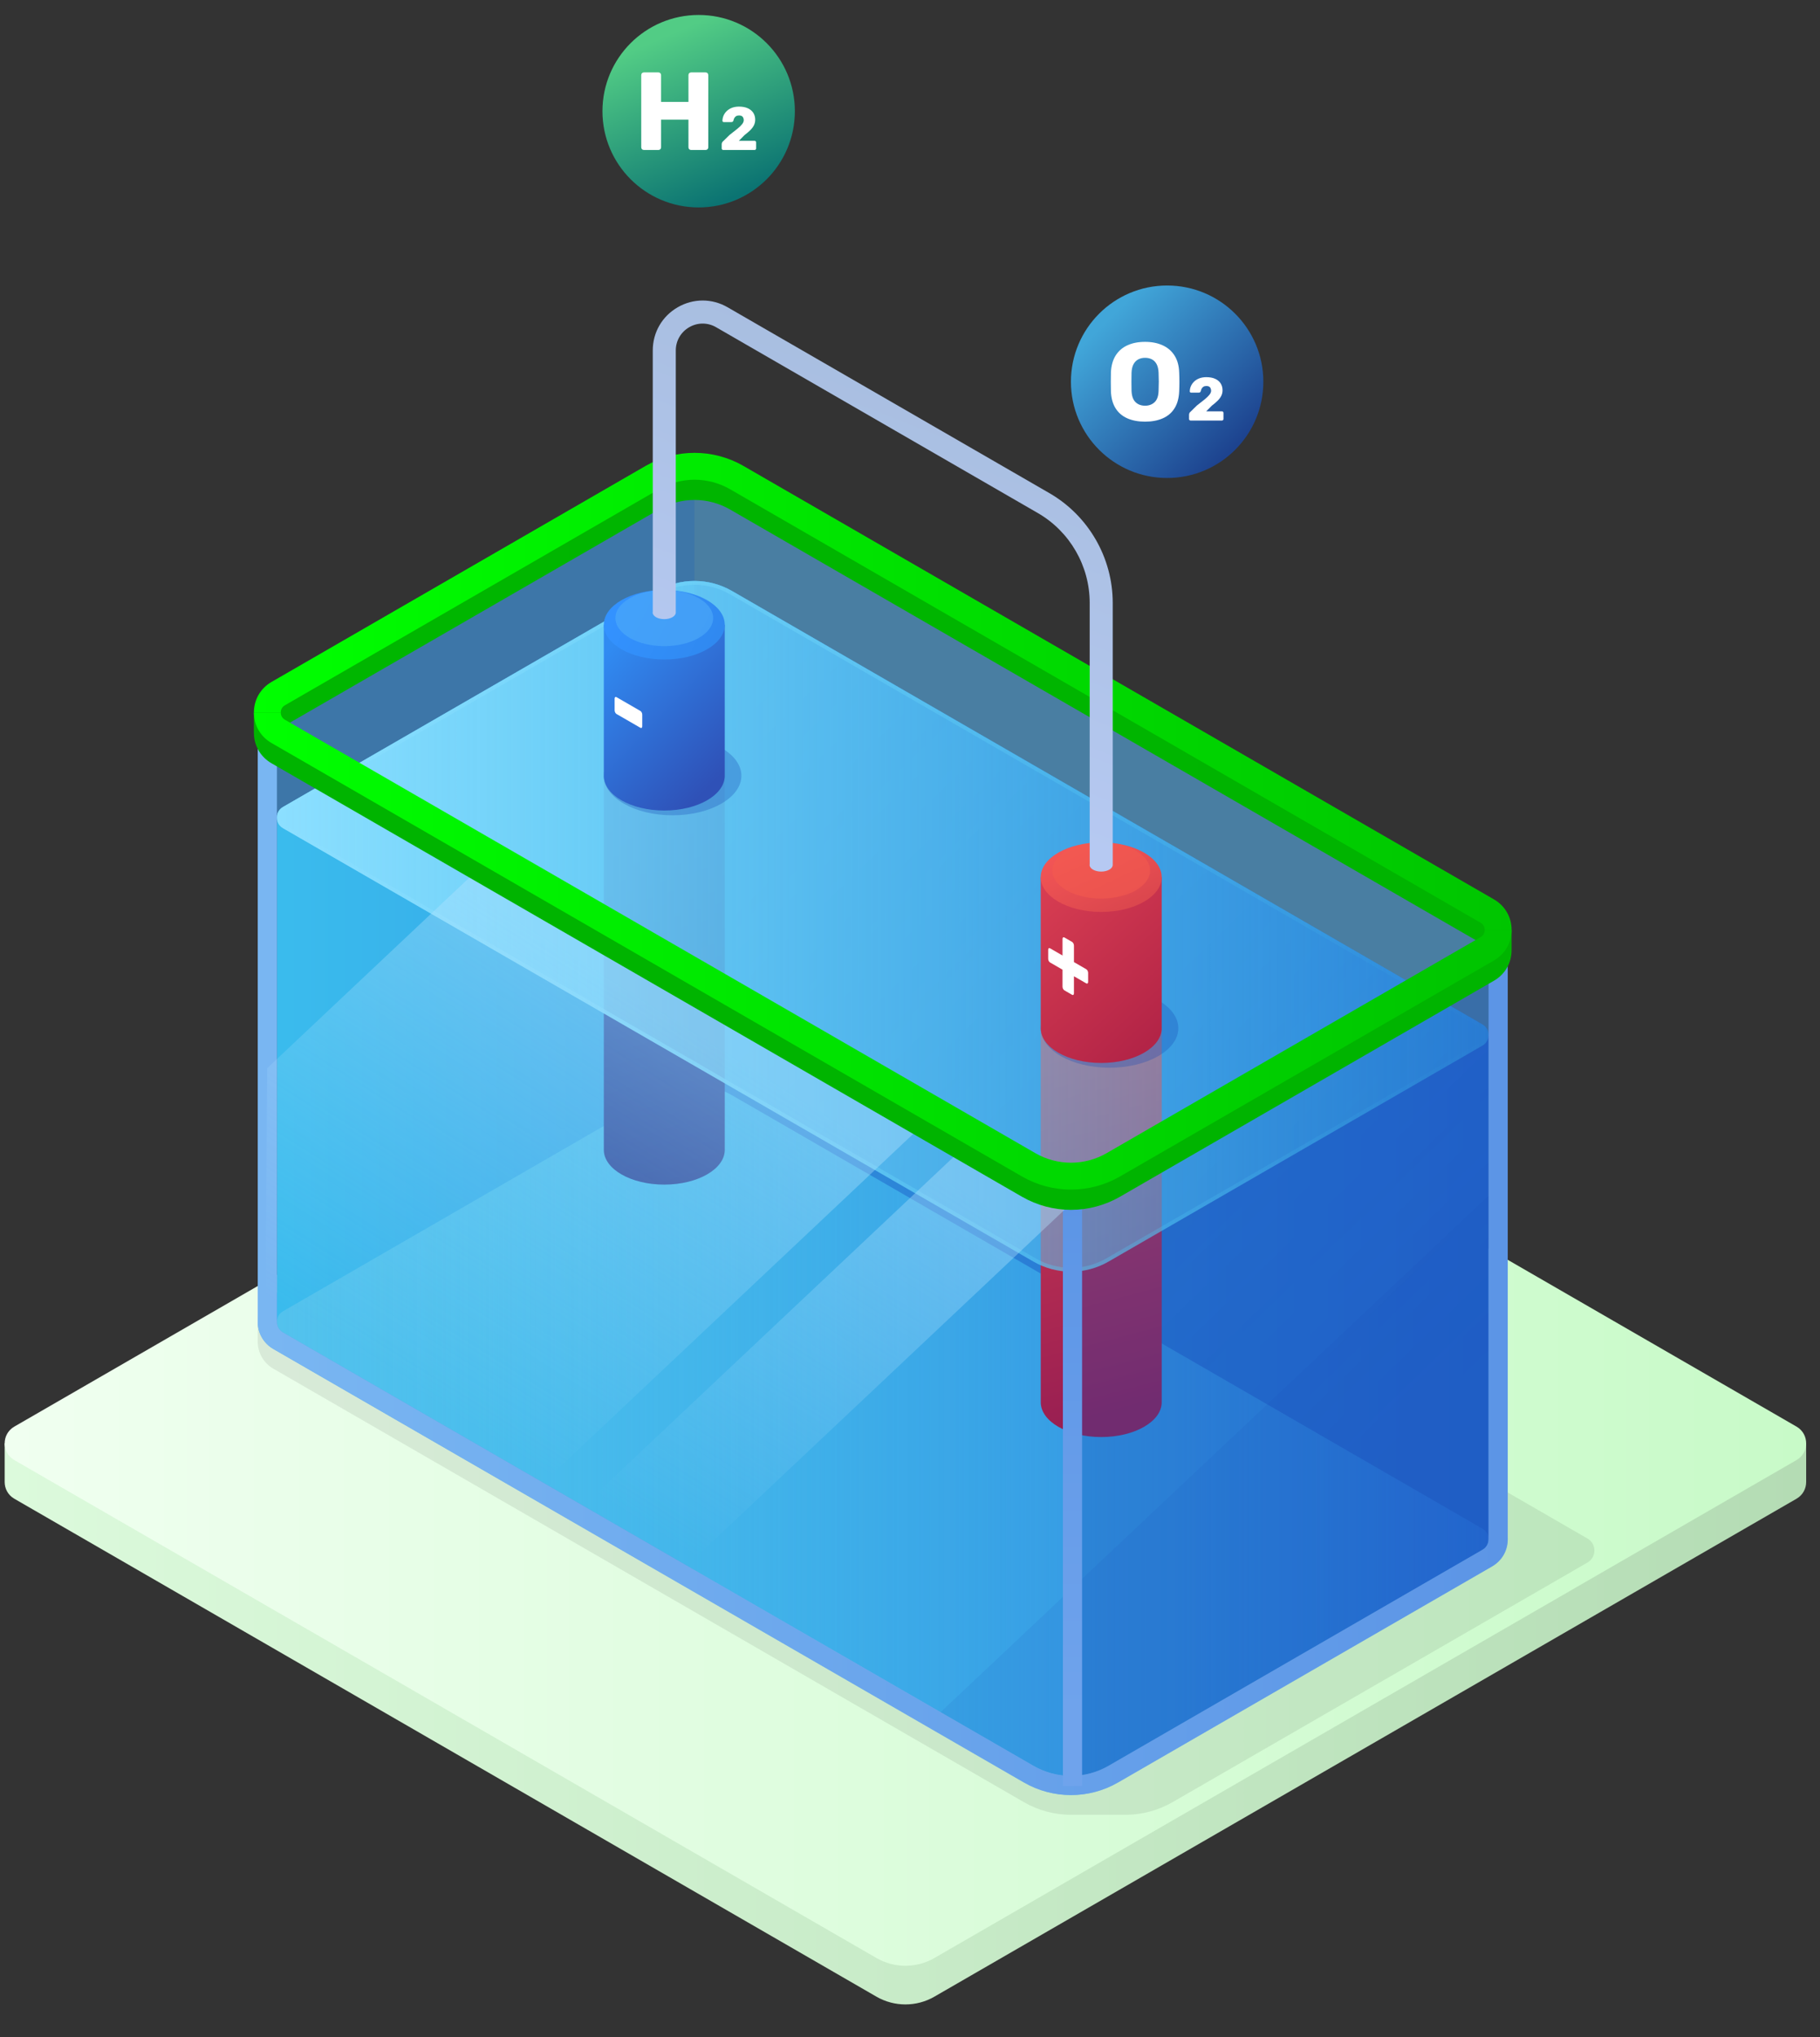 <?xml version="1.0" encoding="UTF-8"?> <svg xmlns="http://www.w3.org/2000/svg" width="580" height="649" viewBox="0 0 580 649" fill="none"><rect x="0" y="0" width="580" height="649" fill="#333333" stroke="none"/><path d="M560.421 459.79L297.775 308.154C292.06 304.854 285.018 304.854 279.303 308.154L16.658 459.79H1.486V472.104C1.486 474.177 2.512 476.251 4.564 477.436L279.303 636.053C285.019 639.353 292.06 639.353 297.775 636.053L572.514 477.436C574.567 476.25 575.593 474.177 575.593 472.104V459.79H560.421Z" fill="url(#paint0_linear_659_105164)"></path><path d="M4.564 465.122L279.303 623.74C285.019 627.04 292.06 627.04 297.775 623.74L572.514 465.122C576.618 462.753 576.618 456.828 572.514 454.458L297.775 295.84C292.059 292.54 285.018 292.54 279.303 295.84L4.564 454.458C0.46 456.828 0.46 462.753 4.564 465.122Z" fill="url(#paint1_linear_659_105164)"></path><path opacity="0.08" d="M446.117 455.605L505.899 490.114C508.839 491.811 508.84 496.055 505.9 497.753L497.166 502.799L373.676 574.092C371.353 575.425 368.906 576.44 366.375 577.113C363.855 577.773 361.263 578.115 358.67 578.115H341.317C336.131 578.115 330.946 576.782 326.298 574.092L87.138 436.02C83.799 434.1 82.136 430.725 82.136 427.362V263.938L446.117 455.605Z" fill="black"></path><path opacity="0.6" d="M473.79 294.559L236.732 157.692C227.527 152.377 216.186 152.377 206.982 157.692L88.838 225.9C85.531 227.81 83.878 231.151 83.88 234.492V420.722C83.88 424.061 85.532 427.401 88.838 429.31L325.903 566.176C335.108 571.491 346.448 571.491 355.653 566.176L473.79 497.968C477.072 496.074 478.748 492.751 478.748 489.454V303.151C478.75 299.811 477.097 296.47 473.79 294.56V294.559Z" fill="#58B1ED"></path><path d="M475.492 499.007L356.312 567.817C347.026 573.178 335.584 573.178 326.299 567.817L87.138 429.741C80.469 425.89 80.469 416.265 87.138 412.415L206.327 343.603C215.612 338.242 227.053 338.242 236.34 343.603L475.492 481.679C482.161 485.53 482.161 495.155 475.492 499.006V499.007Z" fill="url(#paint2_linear_659_105164)"></path><path opacity="0.2" d="M221.318 153.728C216.362 153.817 211.423 155.132 206.982 157.696L88.838 225.905C85.531 227.814 83.878 231.155 83.88 234.496V420.726C83.88 424.066 85.532 427.405 88.838 429.313L221.318 505.799V153.728Z" fill="#1058C1"></path><path d="M474.38 329.714C474.38 329.039 474.19 327.359 472.436 326.346L233.282 188.27C229.655 186.175 225.524 185.068 221.336 185.068H221.335C217.145 185.068 213.013 186.176 209.385 188.27L90.197 257.081C88.442 258.094 88.253 259.774 88.253 260.449V421.08C88.253 421.755 88.443 423.435 90.197 424.448L329.357 562.525C332.986 564.619 337.117 565.726 341.306 565.726C345.495 565.726 349.627 564.619 353.254 562.525L472.435 493.714C474.19 492.701 474.379 491.022 474.379 490.346V329.715L474.38 329.714Z" fill="url(#paint3_linear_659_105164)"></path><path d="M472.435 493.71L353.254 562.52C349.627 564.615 345.495 565.722 341.306 565.722C337.117 565.722 332.985 564.615 329.357 562.52L90.197 424.443C88.442 423.431 88.253 421.751 88.253 421.076C88.253 420.401 88.443 418.722 90.197 417.708L209.385 348.897C213.013 346.803 217.144 345.696 221.335 345.695H221.336C225.524 345.695 229.655 346.802 233.282 348.897L472.436 486.973C474.191 487.986 474.38 489.665 474.38 490.341C474.38 491.017 474.19 492.695 472.436 493.709L472.435 493.71Z" fill="url(#paint4_linear_659_105164)"></path><path opacity="0.3" d="M472.433 486.978C474.186 487.99 474.377 489.668 474.377 490.344V329.714C474.377 329.039 474.187 327.359 472.433 326.346L233.279 188.27C229.652 186.175 225.521 185.068 221.333 185.068V345.699C225.521 345.699 229.652 346.806 233.279 348.901L472.433 486.977V486.978Z" fill="url(#paint5_linear_659_105164)"></path><path d="M331.668 327.537V446.71C331.668 452.827 340.296 457.785 350.941 457.785C361.585 457.785 370.214 452.827 370.214 446.71V327.537H331.669H331.668Z" fill="url(#paint6_linear_659_105164)"></path><path d="M192.424 247.122V366.295C192.424 372.412 201.052 377.37 211.697 377.37C222.341 377.37 230.97 372.412 230.97 366.295V247.122H192.425H192.424Z" fill="url(#paint7_linear_659_105164)"></path><path opacity="0.3" d="M341.782 382.96V568.956L358.335 562.812L475.12 496.304L477.098 486V307.397L341.782 382.96Z" fill="#164BB5"></path><path opacity="0.1" d="M477.226 492.666L360.844 561.591L336.506 568.954L298.397 546.708L476.174 379.213L477.226 492.666Z" fill="#164BB5"></path><path d="M472.435 333.079L353.254 401.889C349.627 403.984 345.495 405.091 341.306 405.091C337.117 405.091 332.985 403.984 329.357 401.889L90.197 263.812C88.442 262.799 88.253 261.12 88.253 260.445C88.253 259.77 88.443 258.091 90.197 257.077L209.385 188.266C213.013 186.172 217.144 185.065 221.335 185.064H221.336C225.524 185.064 229.655 186.171 233.282 188.266L472.436 326.342C474.191 327.355 474.38 329.034 474.38 329.71C474.38 330.386 474.19 332.064 472.436 333.078L472.435 333.079Z" fill="url(#paint8_linear_659_105164)"></path><g opacity="0.3"><path d="M353.589 340.136C365.696 340.136 375.51 334.496 375.51 327.538C375.51 320.581 365.696 314.94 353.589 314.94C341.482 314.94 331.668 320.581 331.668 327.538C331.668 334.496 341.482 340.136 353.589 340.136Z" fill="#164BB5"></path></g><g opacity="0.3"><path d="M214.345 259.721C226.452 259.721 236.266 254.081 236.266 247.123C236.266 240.166 226.452 234.525 214.345 234.525C202.238 234.525 192.424 240.166 192.424 247.123C192.424 254.081 202.238 259.721 214.345 259.721Z" fill="#164BB5"></path></g><path d="M221.336 185.068V186.291C225.309 186.291 229.229 187.342 232.671 189.329L471.825 327.406C472.984 328.076 473.158 329.14 473.158 329.715C473.158 330.29 472.984 331.353 471.825 332.023L352.644 400.834C349.202 402.821 345.282 403.871 341.307 403.871C337.332 403.871 333.412 402.821 329.969 400.834L90.809 262.757C89.65 262.087 89.476 261.023 89.476 260.448C89.476 259.873 89.65 258.809 90.809 258.139L209.997 189.328C213.439 187.341 217.36 186.291 221.335 186.29V185.068M221.335 185.068C217.145 185.068 213.013 186.176 209.385 188.27L90.197 257.081C88.442 258.094 88.253 259.774 88.253 260.449C88.253 261.124 88.443 262.803 90.197 263.816L329.357 401.893C332.985 403.988 337.117 405.095 341.306 405.095C345.495 405.095 349.627 403.988 353.255 401.893L472.435 333.083C474.19 332.07 474.379 330.39 474.379 329.715C474.379 329.039 474.189 327.36 472.435 326.346L233.282 188.27C229.654 186.176 225.523 185.069 221.335 185.069C221.335 185.069 221.335 185.069 221.334 185.069L221.335 185.068Z" fill="url(#paint9_linear_659_105164)"></path><path d="M221.333 158.044C225.522 158.044 229.654 159.151 233.282 161.245L472.434 299.321C474.19 300.335 474.378 302.015 474.378 302.693V490.414C474.378 491.775 473.652 493.006 472.434 493.708L353.254 562.519C349.626 564.614 345.494 565.72 341.305 565.72C337.116 565.72 332.984 564.614 329.357 562.519L90.196 424.443C88.441 423.43 88.252 421.75 88.252 421.075V233.424C88.252 232.749 88.441 231.068 90.196 230.054L209.385 161.243C213.012 159.149 217.144 158.041 221.333 158.041M221.333 151.929C216.151 151.929 210.97 153.27 206.327 155.95L87.138 224.761C83.802 226.687 82.135 230.058 82.136 233.428V421.076C82.136 424.445 83.804 427.814 87.138 429.74L326.299 567.816C330.941 570.496 336.124 571.837 341.305 571.837C346.486 571.837 351.668 570.497 356.312 567.815L475.492 499.005C478.803 497.094 480.493 493.742 480.493 490.415V302.694C480.495 299.323 478.828 295.953 475.492 294.027L236.34 155.951C231.696 153.27 226.514 151.929 221.333 151.929Z" fill="url(#paint10_linear_659_105164)"></path><path d="M481.721 296.237L471.827 300.382L232.667 162.31C229.229 160.317 225.304 159.266 221.329 159.266C217.354 159.266 213.441 160.317 209.992 162.31L90.809 231.114L80.915 226.968L205.712 154.899C210.457 152.16 215.863 150.705 221.329 150.705C226.796 150.705 232.214 152.16 236.947 154.899L481.721 296.237Z" fill="url(#paint11_linear_659_105164)"></path><path d="M481.721 296.234H473.16C473.16 295.659 472.976 294.595 471.827 293.935L232.667 155.851C229.229 153.87 225.304 152.818 221.329 152.818C217.354 152.818 213.441 153.87 209.992 155.851L90.809 224.666C89.647 225.327 89.477 226.403 89.477 226.966H80.915C80.915 222.917 83.007 219.273 86.529 217.243L205.712 148.44C210.457 145.7 215.863 144.257 221.329 144.257C226.796 144.257 232.214 145.7 236.947 148.44L476.107 286.512C479.617 288.542 481.721 292.173 481.721 296.234Z" fill="url(#paint12_linear_659_105164)"></path><path d="M344.841 382.504H338.726V568.959H344.841V382.504Z" fill="url(#paint13_linear_659_105164)"></path><path opacity="0.4" d="M293.438 358.934L172.544 472.84L84.597 420.742L85.147 340.283L152.364 276.947L293.438 358.934Z" fill="url(#paint14_linear_659_105164)"></path><path opacity="0.4" d="M339.791 384.867L217.4 500.182L184.733 480.823L305.384 367.149L339.791 384.867Z" fill="url(#paint15_linear_659_105164)"></path><path d="M471.824 300.381C472.973 301.053 473.157 302.118 473.157 302.692C473.157 303.266 472.973 304.331 471.824 305.003L352.641 373.807C349.192 375.801 345.279 376.852 341.304 376.852C337.328 376.852 333.403 375.8 329.966 373.807L90.806 235.735C89.644 235.063 89.473 233.998 89.473 233.424C89.473 232.85 89.645 231.785 90.806 231.113L80.912 226.967V233.424C80.912 237.484 83.003 241.116 86.526 243.146L325.686 381.23C330.431 383.957 335.825 385.412 341.304 385.412C346.782 385.412 352.176 383.957 356.921 381.23L476.104 312.414C479.614 310.384 481.718 306.752 481.718 302.692V296.234L471.824 300.38V300.381Z" fill="url(#paint16_linear_659_105164)"></path><path d="M473.157 296.235C473.157 296.81 472.973 297.874 471.824 298.546L352.641 367.362C349.192 369.343 345.279 370.395 341.304 370.395C337.328 370.395 333.403 369.343 329.966 367.362L90.806 229.278C89.644 228.618 89.473 227.554 89.473 226.967H80.912C80.912 231.027 83.003 234.671 86.526 236.689L325.686 374.773C330.431 377.513 335.825 378.956 341.304 378.956C346.782 378.956 352.176 377.513 356.921 374.773L476.104 305.957C479.614 303.927 481.718 300.296 481.718 296.235H473.157Z" fill="url(#paint17_linear_659_105164)"></path><path d="M331.664 279.43V327.54C331.664 333.657 340.292 338.615 350.936 338.615C361.581 338.615 370.209 333.657 370.209 327.54V279.43H331.664H331.664Z" fill="url(#paint18_linear_659_105164)"></path><path d="M350.933 290.506C361.577 290.506 370.206 285.548 370.206 279.431C370.206 273.314 361.577 268.355 350.933 268.355C340.289 268.355 331.66 273.314 331.66 279.431C331.66 285.548 340.289 290.506 350.933 290.506Z" fill="url(#paint19_linear_659_105164)"></path><g opacity="0.6"><path d="M350.934 286.251C359.533 286.251 366.504 282.245 366.504 277.303C366.504 272.361 359.533 268.355 350.934 268.355C342.335 268.355 335.364 272.361 335.364 277.303C335.364 282.245 342.335 286.251 350.934 286.251Z" fill="#F45A4E"></path></g><path d="M192.42 199.015V247.125C192.42 253.242 201.049 258.2 211.693 258.2C222.337 258.2 230.966 253.242 230.966 247.125V199.015H192.421H192.42Z" fill="url(#paint20_linear_659_105164)"></path><path d="M211.693 210.091C222.337 210.091 230.966 205.133 230.966 199.016C230.966 192.899 222.337 187.94 211.693 187.94C201.049 187.94 192.42 192.899 192.42 199.016C192.42 205.133 201.049 210.091 211.693 210.091Z" fill="url(#paint21_linear_659_105164)"></path><g opacity="0.6"><path d="M211.69 205.836C220.289 205.836 227.26 201.83 227.26 196.888C227.26 191.946 220.289 187.94 211.69 187.94C203.091 187.94 196.12 191.946 196.12 196.888C196.12 201.83 203.091 205.836 211.69 205.836Z" fill="#4EACF9"></path></g><path d="M334.425 157.094L231.872 97.885C226.895 95.012 220.951 95.012 215.973 97.885C210.995 100.758 208.023 105.905 208.023 111.654V194.942C208.015 195.002 207.992 195.059 207.992 195.12C207.992 196.29 209.642 197.237 211.677 197.237C213.712 197.237 215.362 196.289 215.362 195.12V111.654C215.362 108.558 216.962 105.787 219.642 104.239C222.322 102.692 225.523 102.693 228.203 104.238L330.756 163.446C340.939 169.327 347.266 180.285 347.266 192.042V275.356C347.257 275.415 347.235 275.472 347.235 275.533C347.235 276.703 348.884 277.651 350.919 277.651C352.955 277.651 354.604 276.702 354.604 275.533V192.042C354.604 177.671 346.872 164.278 334.425 157.092V157.094Z" fill="url(#paint22_linear_659_105164)"></path><path d="M222.649 66.082C239.582 66.082 253.309 52.356 253.309 35.425C253.309 18.493 239.582 4.767 222.649 4.767C205.716 4.767 191.99 18.493 191.99 35.425C191.99 52.356 205.716 66.082 222.649 66.082Z" fill="url(#paint23_linear_659_105164)"></path><path d="M205.234 47.784C204.975 47.784 204.763 47.7 204.599 47.536C204.435 47.373 204.351 47.16 204.351 46.901V23.95C204.351 23.691 204.435 23.478 204.599 23.312C204.763 23.148 204.975 23.064 205.234 23.064H209.792C210.051 23.064 210.26 23.148 210.427 23.312C210.591 23.478 210.675 23.691 210.675 23.95V32.458H219.397V23.95C219.397 23.691 219.477 23.478 219.644 23.312C219.808 23.148 220.021 23.064 220.279 23.064H224.835C225.093 23.064 225.306 23.148 225.47 23.312C225.636 23.478 225.717 23.691 225.717 23.95V46.901C225.717 47.16 225.637 47.373 225.47 47.536C225.306 47.7 225.093 47.784 224.835 47.784H220.279C220.021 47.784 219.808 47.7 219.644 47.536C219.478 47.373 219.397 47.16 219.397 46.901V38.108H210.675V46.901C210.675 47.16 210.591 47.373 210.427 47.536C210.261 47.7 210.051 47.784 209.792 47.784H205.234Z" fill="white"></path><path d="M230.495 47.782C230.353 47.782 230.233 47.737 230.136 47.646C230.04 47.556 229.99 47.439 229.99 47.297V45.918C229.99 45.828 230.015 45.689 230.068 45.501C230.12 45.315 230.256 45.136 230.476 44.967L232.495 42.988C233.529 42.198 234.381 41.528 235.048 40.978C235.714 40.428 236.209 39.941 236.532 39.513C236.856 39.086 237.017 38.685 237.017 38.309C237.017 37.871 236.904 37.505 236.678 37.213C236.452 36.922 236.06 36.777 235.504 36.777C235.129 36.777 234.814 36.857 234.563 37.018C234.31 37.181 234.119 37.391 233.99 37.65C233.86 37.91 233.77 38.172 233.718 38.445C233.666 38.614 233.579 38.731 233.456 38.796C233.333 38.86 233.2 38.892 233.058 38.892H230.632C230.516 38.892 230.419 38.854 230.341 38.775C230.264 38.697 230.224 38.601 230.224 38.484C230.237 37.864 230.37 37.281 230.622 36.738C230.875 36.195 231.23 35.713 231.691 35.292C232.15 34.873 232.7 34.545 233.34 34.311C233.981 34.079 234.703 33.962 235.505 33.962C236.604 33.962 237.54 34.137 238.309 34.486C239.079 34.835 239.664 35.323 240.065 35.951C240.466 36.579 240.667 37.314 240.667 38.154C240.667 38.79 240.528 39.38 240.249 39.931C239.972 40.481 239.576 41.005 239.065 41.502C238.554 42 237.949 42.514 237.252 43.046L235.466 44.851H240.454C240.596 44.851 240.716 44.895 240.812 44.987C240.911 45.077 240.959 45.194 240.959 45.336V47.296C240.959 47.439 240.91 47.555 240.812 47.645C240.716 47.735 240.596 47.782 240.454 47.782H230.496L230.495 47.782Z" fill="white"></path><path d="M371.945 152.268C388.878 152.268 402.604 138.542 402.604 121.61C402.604 104.678 388.878 90.952 371.945 90.952C355.012 90.952 341.286 104.678 341.286 121.61C341.286 138.542 355.012 152.268 371.945 152.268Z" fill="url(#paint24_linear_659_105164)"></path><path d="M364.908 134.324C362.742 134.324 360.856 133.97 359.255 133.263C357.654 132.556 356.408 131.493 355.514 130.068C354.617 128.645 354.123 126.861 354.031 124.719C354.008 123.705 353.997 122.694 353.997 121.682C353.997 120.671 354.008 119.645 354.031 118.611C354.123 116.49 354.626 114.709 355.531 113.26C356.436 111.812 357.692 110.723 359.292 109.993C360.893 109.266 362.764 108.901 364.908 108.901C367.026 108.901 368.891 109.266 370.503 109.993C372.115 110.723 373.382 111.812 374.299 113.26C375.219 114.709 375.713 116.49 375.782 118.611C375.831 119.645 375.853 120.671 375.853 121.682C375.853 122.694 375.83 123.706 375.782 124.719C375.687 126.86 375.193 128.644 374.299 130.068C373.405 131.493 372.158 132.556 370.557 133.263C368.954 133.97 367.073 134.324 364.908 134.324ZM364.908 129.237C366.155 129.237 367.173 128.86 367.96 128.107C368.75 127.355 369.167 126.153 369.216 124.507C369.262 123.47 369.285 122.492 369.285 121.576C369.285 120.659 369.262 119.705 369.216 118.716C369.167 117.61 368.963 116.708 368.598 116.015C368.233 115.32 367.733 114.809 367.095 114.478C366.46 114.148 365.73 113.984 364.908 113.984C364.106 113.984 363.388 114.148 362.753 114.478C362.117 114.809 361.612 115.321 361.236 116.015C360.856 116.708 360.647 117.61 360.598 118.716C360.574 119.705 360.563 120.656 360.563 121.576C360.563 122.495 360.574 123.47 360.598 124.507C360.669 126.153 361.092 127.354 361.871 128.107C362.647 128.86 363.658 129.237 364.908 129.237Z" fill="white"></path><path d="M379.43 133.969C379.288 133.969 379.168 133.923 379.071 133.832C378.975 133.742 378.926 133.625 378.926 133.483V132.104C378.926 132.014 378.951 131.875 379.003 131.687C379.055 131.501 379.191 131.322 379.411 131.153L381.43 129.174C382.465 128.384 383.316 127.714 383.983 127.164C384.649 126.614 385.144 126.127 385.467 125.699C385.791 125.272 385.953 124.871 385.953 124.496C385.953 124.057 385.839 123.691 385.613 123.399C385.387 123.108 384.996 122.963 384.44 122.963C384.064 122.963 383.749 123.043 383.498 123.204C383.246 123.367 383.054 123.577 382.925 123.836C382.796 124.096 382.705 124.358 382.653 124.631C382.602 124.8 382.515 124.917 382.391 124.982C382.268 125.046 382.135 125.078 381.993 125.078H379.567C379.452 125.078 379.354 125.04 379.277 124.961C379.199 124.883 379.159 124.787 379.159 124.671C379.172 124.05 379.305 123.467 379.558 122.924C379.81 122.381 380.165 121.899 380.626 121.478C381.086 121.058 381.635 120.731 382.275 120.497C382.916 120.265 383.638 120.148 384.441 120.148C385.54 120.148 386.475 120.323 387.244 120.672C388.015 121.021 388.599 121.509 389 122.137C389.401 122.765 389.602 123.5 389.602 124.34C389.602 124.976 389.463 125.566 389.185 126.117C388.907 126.667 388.511 127.191 388 127.689C387.49 128.186 386.885 128.701 386.187 129.232L384.401 131.037H389.389C389.531 131.037 389.651 131.081 389.748 131.173C389.846 131.263 389.894 131.38 389.894 131.522V133.482C389.894 133.625 389.845 133.741 389.748 133.831C389.651 133.921 389.531 133.968 389.389 133.968H379.431L379.43 133.969Z" fill="white"></path><path d="M196.485 227.46C196.312 227.36 196.166 227.198 196.048 226.971C195.93 226.744 195.87 226.517 195.87 226.284V222.561C195.87 222.33 195.929 222.169 196.048 222.081C196.166 221.991 196.312 221.995 196.485 222.095L204.059 226.468C204.232 226.568 204.378 226.731 204.496 226.957C204.614 227.182 204.674 227.411 204.674 227.643V231.366C204.674 231.598 204.615 231.757 204.496 231.847C204.377 231.936 204.232 231.93 204.059 231.83L196.485 227.458V227.46Z" fill="white"></path><path d="M339.219 315.496C339.046 315.396 338.899 315.233 338.781 315.007C338.663 314.782 338.604 314.552 338.604 314.321V308.895L334.652 306.613C334.478 306.512 334.332 306.35 334.214 306.124C334.096 305.898 334.036 305.669 334.036 305.438V302.567C334.036 302.334 334.095 302.175 334.214 302.085C334.333 301.996 334.478 302.002 334.652 302.102L338.604 304.384V299.113C338.604 298.882 338.662 298.722 338.781 298.633C338.9 298.544 339.046 298.548 339.219 298.648L341.633 300.042C341.806 300.142 341.953 300.306 342.07 300.532C342.188 300.759 342.248 300.986 342.248 301.217V306.488L346.153 308.742C346.326 308.842 346.473 309.005 346.59 309.231C346.708 309.458 346.768 309.685 346.768 309.918V312.789C346.768 313.02 346.709 313.18 346.59 313.27C346.473 313.36 346.326 313.353 346.153 313.253L342.248 310.999V316.426C342.248 316.657 342.189 316.817 342.07 316.907C341.953 316.997 341.806 316.99 341.633 316.89L339.219 315.496Z" fill="white"></path><defs><linearGradient id="paint0_linear_659_105164" x1="1.486" y1="472.105" x2="575.592" y2="472.105" gradientUnits="userSpaceOnUse"><stop offset="0.001" stop-color="#DCFADC"></stop><stop offset="1" stop-color="#B4DCB4"></stop></linearGradient><linearGradient id="paint1_linear_659_105164" x1="1.486" y1="459.79" x2="575.592" y2="459.79" gradientUnits="userSpaceOnUse"><stop offset="0.001" stop-color="#F0FFF0"></stop><stop offset="1" stop-color="#C8FAC8"></stop></linearGradient><linearGradient id="paint2_linear_659_105164" x1="105.826" y1="455.71" x2="414.24" y2="455.71" gradientUnits="userSpaceOnUse"><stop stop-color="#58B1ED"></stop><stop offset="1" stop-color="#58B1ED" stop-opacity="0.5"></stop></linearGradient><linearGradient id="paint3_linear_659_105164" x1="88.252" y1="375.397" x2="474.38" y2="375.397" gradientUnits="userSpaceOnUse"><stop offset="0.007" stop-color="#3ABBED"></stop><stop offset="1" stop-color="#2B74D9"></stop></linearGradient><linearGradient id="paint4_linear_659_105164" x1="88.252" y1="455.709" x2="474.38" y2="455.709" gradientUnits="userSpaceOnUse"><stop stop-color="#53C2ED"></stop><stop offset="1" stop-color="#3ABBED" stop-opacity="0"></stop></linearGradient><linearGradient id="paint5_linear_659_105164" x1="225.183" y1="210.255" x2="455.617" y2="448.196" gradientUnits="userSpaceOnUse"><stop offset="0.007" stop-color="#164BB5" stop-opacity="0.5"></stop><stop offset="1" stop-color="#164BB5"></stop></linearGradient><linearGradient id="paint6_linear_659_105164" x1="334.107" y1="323.667" x2="366.579" y2="446.9" gradientUnits="userSpaceOnUse"><stop stop-color="#D93E52"></stop><stop offset="1" stop-color="#991F52"></stop></linearGradient><linearGradient id="paint7_linear_659_105164" x1="190.682" y1="238.366" x2="231.552" y2="372.248" gradientUnits="userSpaceOnUse"><stop offset="0.005" stop-color="#2667BF"></stop><stop offset="1" stop-color="#274499"></stop></linearGradient><linearGradient id="paint8_linear_659_105164" x1="88.252" y1="295.078" x2="474.38" y2="295.078" gradientUnits="userSpaceOnUse"><stop stop-color="#8CDFFF"></stop><stop offset="1" stop-color="#3ABBED" stop-opacity="0.3"></stop></linearGradient><linearGradient id="paint9_linear_659_105164" x1="88.253" y1="295.081" x2="474.381" y2="295.081" gradientUnits="userSpaceOnUse"><stop stop-color="#8CDFFF"></stop><stop offset="1" stop-color="#3ABBED" stop-opacity="0"></stop></linearGradient><linearGradient id="paint10_linear_659_105164" x1="82.136" y1="361.883" x2="480.494" y2="361.883" gradientUnits="userSpaceOnUse"><stop offset="0.004" stop-color="#79B6F2"></stop><stop offset="1" stop-color="#5C95E6"></stop></linearGradient><linearGradient id="paint11_linear_659_105164" x1="80.915" y1="225.543" x2="481.721" y2="225.543" gradientUnits="userSpaceOnUse"><stop offset="0.001" stop-color="#00B600"></stop><stop offset="1" stop-color="#00B400"></stop></linearGradient><linearGradient id="paint12_linear_659_105164" x1="80.915" y1="220.246" x2="481.721" y2="220.246" gradientUnits="userSpaceOnUse"><stop offset="0.001" stop-color="#00FF00"></stop><stop offset="1" stop-color="#00C500"></stop></linearGradient><linearGradient id="paint13_linear_659_105164" x1="341.784" y1="381.66" x2="341.784" y2="546.279" gradientUnits="userSpaceOnUse"><stop stop-color="#5C95E6"></stop><stop offset="0.996" stop-color="#6FA3EC"></stop></linearGradient><linearGradient id="paint14_linear_659_105164" x1="207.954" y1="320.054" x2="130.936" y2="442.041" gradientUnits="userSpaceOnUse"><stop stop-color="#B3E4FF"></stop><stop offset="1" stop-color="#B3E4FF" stop-opacity="0"></stop></linearGradient><linearGradient id="paint15_linear_659_105164" x1="299.199" y1="374.346" x2="222.106" y2="496.453" gradientUnits="userSpaceOnUse"><stop stop-color="#B3E4FF"></stop><stop offset="1" stop-color="#B3E4FF" stop-opacity="0"></stop></linearGradient><linearGradient id="paint16_linear_659_105164" x1="-142.509" y1="306.19" x2="-141.647" y2="306.19" gradientUnits="userSpaceOnUse"><stop offset="0.001" stop-color="#00B600"></stop><stop offset="1" stop-color="#00B400"></stop></linearGradient><linearGradient id="paint17_linear_659_105164" x1="80.912" y1="302.962" x2="467.778" y2="302.962" gradientUnits="userSpaceOnUse"><stop offset="0.001" stop-color="#00FF00"></stop><stop offset="1" stop-color="#00C500"></stop></linearGradient><linearGradient id="paint18_linear_659_105164" x1="329.605" y1="282.002" x2="371.707" y2="327.157" gradientUnits="userSpaceOnUse"><stop stop-color="#D93E52"></stop><stop offset="1" stop-color="#B32447"></stop></linearGradient><linearGradient id="paint19_linear_659_105164" x1="345.737" y1="268.526" x2="363.379" y2="305.556" gradientUnits="userSpaceOnUse"><stop stop-color="#F25555"></stop><stop offset="1" stop-color="#CC3D49"></stop></linearGradient><linearGradient id="paint20_linear_659_105164" x1="193.079" y1="206.796" x2="232.184" y2="244.218" gradientUnits="userSpaceOnUse"><stop offset="0.007" stop-color="#308BF2"></stop><stop offset="1" stop-color="#2F51B7"></stop></linearGradient><linearGradient id="paint21_linear_659_105164" x1="196.747" y1="191.63" x2="226.965" y2="206.565" gradientUnits="userSpaceOnUse"><stop offset="0.007" stop-color="#3392FF"></stop><stop offset="1" stop-color="#3089F0"></stop></linearGradient><linearGradient id="paint22_linear_659_105164" x1="308.022" y1="124.381" x2="263.426" y2="237.59" gradientUnits="userSpaceOnUse"><stop stop-color="#A8BEE0"></stop><stop offset="1" stop-color="#B6C9F2"></stop></linearGradient><linearGradient id="paint23_linear_659_105164" x1="212.345" y1="11.38" x2="234.311" y2="62.637" gradientUnits="userSpaceOnUse"><stop stop-color="#52CC85"></stop><stop offset="1" stop-color="#0B7372"></stop></linearGradient><linearGradient id="paint24_linear_659_105164" x1="352.601" y1="102.267" x2="393.001" y2="142.67" gradientUnits="userSpaceOnUse"><stop stop-color="#41A6D9"></stop><stop offset="1" stop-color="#1D438F"></stop></linearGradient></defs></svg> 